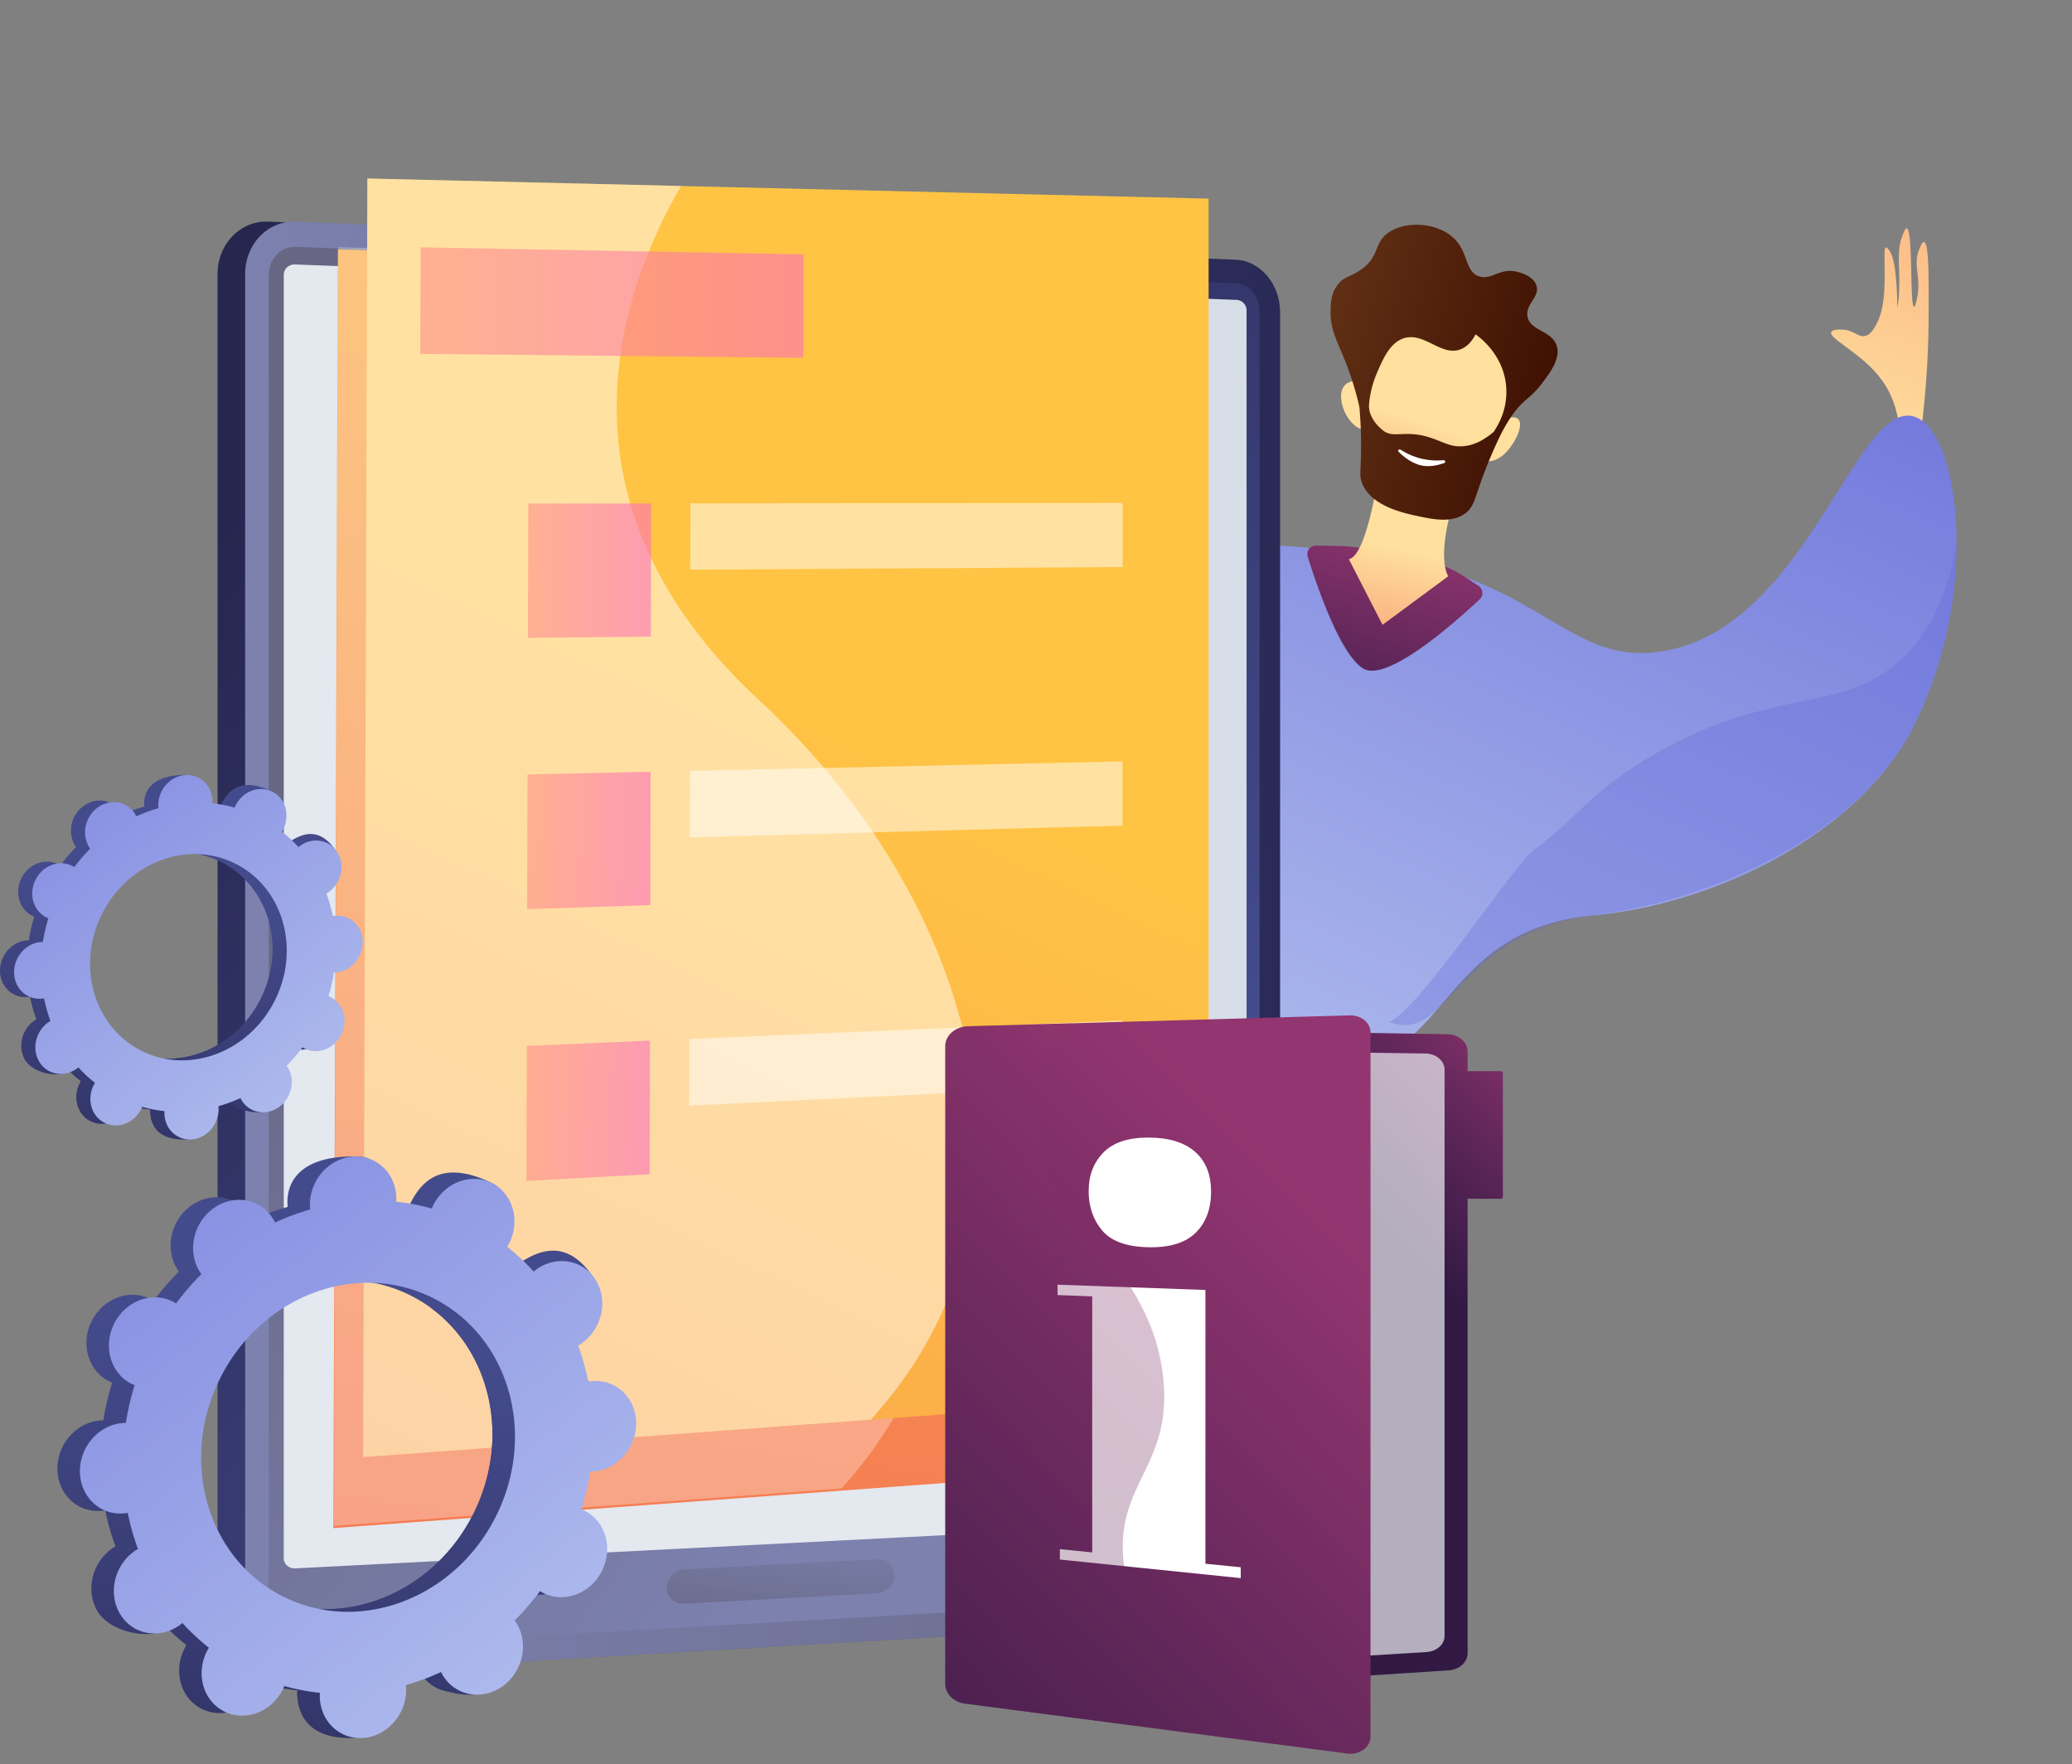 <svg xmlns="http://www.w3.org/2000/svg" width="242" height="206" fill="none"><rect width="100%" height="100%" fill="#808080" stroke="none"/><path fill="url(#a)" d="M221.93 52.73c.17-4.287-1.035-6.814-2.107-8.304-2.297-3.192-6.336-4.891-5.935-5.661.174-.335 1.074-.286 1.344-.272 1.318.071 1.773.91 2.578.748.6-.121.959-.712 1.234-1.176 1.389-2.353 1.028-5.979 1.058-8.534.002-.178.01-.588.16-.633.162-.048.407.353.49.488.879 1.441.836 6.473.834 6.473 0 0 .184-.514.236-2.142.091-2.836-.37-4.33.421-6.327.155-.39.296-.74.448-.732.764.04.344 9.162.858 9.172.129.003.258-.57.323-.855.602-2.663-.536-3.923.313-5.947.134-.318.329-.783.524-.77.657.042.541 5.42.549 7.902.014 3.705-.16 8.957-1.029 15.392l-2.299 1.177Z"/><path fill="url(#b)" d="M110.791 109.695c-2.099-6.432 11.357-38.527 19.501-42.91 9.474-5.098 23.812-2.683 29.791-1.96 19.789 2.397 22.746 12.778 33.687 11.288 16.971-2.312 22.876-29.096 29.618-27.513 5.536 1.3 8.066 20.898-.072 36.572-6.315 12.162-22.928 20.437-37.191 21.717-20.779 1.864-16.011 22.36-36.721 16.363-24.005-6.95-36.545-7.216-38.613-13.556v-.001Z"/><path fill="#6064D6" d="M228.518 63.455c-1.302 7.652-4.279 11.84-7.329 14.29-6.868 5.515-14.531 2.564-27.991 10.346-7.535 4.355-9.048 7.543-14.053 11.16-2.298 1.659-13.483 18.819-16.916 20.08 7.091 2.729 7.676-10.365 23.893-12.446 14.204-1.822 30.876-9.555 37.192-21.717 3.698-7.123 5.192-15.055 5.204-21.713Z" opacity=".3" style="mix-blend-mode:multiply"/><path fill="url(#c)" d="m156.483 63.758-2.777-.05a.999.999 0 0 0-.972 1.295c1.009 3.241 3.784 11.448 6.49 13.07 2.798 1.675 10.869-5.53 13.6-8.096a.999.999 0 0 0-.139-1.565l-1.737-1.13a13.02 13.02 0 0 0-4.672-1.88l-7.252-1.38a15.073 15.073 0 0 0-2.541-.263Z"/><path fill="url(#d)" d="M161.183 54.21s-1.398 10.655-3.64 11.09l3.93 7.666 7.681-5.68s-1.704-2.212 1.199-10.549l-9.17-2.527Z"/><path fill="url(#e)" d="M161.915 38.611c-.278.219-6.47 12.421 2.274 16.287 8.745 3.865 11.777-5.58 12.776-9.666 1-4.086-2.766-6.708-5.074-7.648-2.309-.941-8.988.251-9.975 1.027h-.001Z"/><path fill="url(#f)" d="M159.309 46.015s.126-2.239-1.799-1.352c-1.924.887-.403 5.07 1.686 5.49l.113-4.138Z"/><path fill="url(#g)" d="M175.644 48.93c-.311.106-2.429 4.86-2.429 4.86s1.274.517 2.717-1.002c1.443-1.518 2.873-4.926-.288-3.857Z"/><path fill="url(#h)" d="M181.838 40.442c-.522-1.859-3.156-1.772-3.441-3.505-.24-1.455 1.493-2.284 1.05-3.606-.371-1.107-1.911-1.506-2.185-1.577-2.082-.54-3.008.97-4.475.527-1.792-.543-1.184-3.03-3.284-4.726-2.038-1.646-5.648-1.758-7.537-.245-1.467 1.177-.86 2.506-2.774 4.01-1.316 1.033-2.18.857-3.005 1.996-.776 1.07-.786 2.29-.782 3.2.011 2.18.823 3.364 1.828 5.959a36.419 36.419 0 0 1 1.534 5.023 50.63 50.63 0 0 1 .189 5.544c-.043 2.158-.187 2.558.111 3.342 1.028 2.706 4.847 3.524 6.454 3.868 1.843.395 4.137.887 5.707-.376.848-.683.983-1.474 1.692-3.493a52.732 52.732 0 0 1 2.448-5.814c.01.003.528-1.088 1.446-2.354 1.146-1.58 1.909-1.673 3.157-3.29 1-1.296 2.292-2.97 1.867-4.484Zm-11.339 11.68c-1.204-.006-1.886-.486-3.381-.992-2.99-1.012-4.343.146-5.605-.875-.527-.426-1.709-1.537-1.617-3.016.081-.954.303-2.227.892-3.608.72-1.688 1.551-3.635 3.202-4.142 2.394-.737 4.382 2.214 6.649 1.282.867-.357 1.386-1.12 1.693-1.726.376.257 3.346 2.367 3.591 6.226.151 2.38-.811 4.199-1.466 5.151-.968.844-2.33 1.709-3.958 1.7Z"/><path fill="#fff" d="M163.606 52.523a7.764 7.764 0 0 0 4.951 1.215c.227-.022.34.25.135.326-.844.308-2.023.557-3.122.164-.908-.324-1.662-.916-2.215-1.47-.159-.158.057-.36.252-.235h-.001Z"/><path fill="url(#i)" d="M146.287 182.94c0 3.255-2.309 6.037-5.155 6.203l-109.8 6.411c-3.26.19-5.922-2.503-5.922-6.002V31.989c0-3.501 2.662-6.24 5.923-6.108l109.799 4.45c2.846.116 5.155 2.858 5.155 6.112v146.498-.001Z"/><path fill="url(#j)" d="M149.51 182.94c0 3.255-2.308 6.037-5.154 6.203l-109.8 6.411c-3.26.19-5.923-2.503-5.923-6.002V31.989c0-3.501 2.663-6.24 5.923-6.108l109.8 4.45c2.846.116 5.154 2.858 5.154 6.112v146.498-.001Z"/><path fill="url(#k)" d="M31.395 32.09v157.311c0 1.87 1.417 3.307 3.16 3.208l86.84-4.921 22.96-1.301c1.525-.087 2.76-1.571 2.76-3.316V36.355c0-1.745-1.234-3.208-2.76-3.267l-23.789-.923-86.01-3.34c-1.745-.067-3.161 1.394-3.161 3.265Z"/><path fill="#D8DEE8" d="M145.593 176.286c0 .649-.52 1.203-1.159 1.236l-109.967 5.625c-.73.037-1.326-.497-1.326-1.192V32.093c0-.695.595-1.237 1.326-1.21l109.967 4.137a1.225 1.225 0 0 1 1.159 1.22v140.046Z"/><path fill="url(#l)" d="m102.36 186.039-22.329 1.229c-1.194.066-2.163-.763-2.163-1.85v-.081c0-1.087.97-2.02 2.163-2.083l22.329-1.175c1.161-.06 2.1.757 2.1 1.827v.08c0 1.07-.939 1.989-2.1 2.052v.001Z"/><path fill="url(#m)" d="M92.414 31.071c0 .579-.511 1.028-1.143 1.004-.632-.025-1.145-.514-1.145-1.093 0-.58.513-1.029 1.145-1.003.631.025 1.143.514 1.143 1.092Z"/><path fill="#fff" d="M120.448 172.628c-.448-9.601 10.224-15.232 9.199-28.776-.093-1.222-1.046-11.703-9.479-18.808-7.573-6.38-13.937-3.979-27.953-9.068-9.823-3.566-20.865-7.575-25.332-15.62-8.87-15.975 16.476-31.93 11.288-52.612-1.486-5.926-5.684-13.19-16.768-20.776L34.556 25.88c-3.26-.133-5.923 2.607-5.923 6.108V189.55c0 3.501 2.663 6.193 5.923 6.003l100.043-5.842c-10.656-6.162-13.918-12.082-14.151-17.085v.001Z" opacity=".3" style="mix-blend-mode:screen"/><path fill="url(#n)" d="m137.74 171.153-98.806 7.29.53-149.315 98.276 2.349v139.676Z"/><path fill="#fff" d="m90.3 50.069-44.743-.465.04-12.44 44.721.827L90.3 50.07ZM71.483 81.581l-14.36.154.043-15.692 14.351.002-.034 15.536Zm55.101-8.119-50.5.307.017-7.746 50.485-.043-.002 7.482Zm-55.171 39.476-14.376.47.043-15.726 14.367-.313-.034 15.569Zm55.16-9.281-50.553 1.372.016-7.763 50.54-1.107-.003 7.498Zm-55.231 40.706-14.392.787.043-15.76 14.384-.629-.035 15.602Zm55.221-10.448-50.608 2.441.016-7.779 50.594-2.176-.002 7.514Z"/><path fill="#fff" d="m98.29 173.814-59.302 4.375.503-149.315 36.632.875C68.96 42.074 60.22 66.691 85.215 89.764c25.402 23.448 35.586 59.296 13.075 84.05Z" opacity=".3" style="mix-blend-mode:soft-light"/><path fill="url(#o)" d="M141.159 23.194v139.679l-39.45 2.912-59.302 4.376.504-149.315 36.631.875 61.617 1.473Z"/><path fill="#fff" d="m101.709 165.785-59.302 4.376.504-149.315 36.631.875c-7.163 12.324-15.903 36.942 9.092 60.014 25.403 23.449 35.587 59.297 13.075 84.05Z" opacity=".5" style="mix-blend-mode:soft-light"/><path fill="url(#p)" d="m93.826 41.786-44.742-.464.039-12.441 44.723.828-.02 12.077Z" opacity=".6" style="mix-blend-mode:multiply"/><path fill="url(#q)" d="m76.017 74.334-14.36.154.043-15.692 14.352.002-.035 15.536Z" opacity=".6" style="mix-blend-mode:multiply"/><path fill="#fff" d="m131.119 66.215-50.5.307.017-7.746 50.485-.044-.002 7.483Z" opacity=".5"/><path fill="url(#r)" d="m75.947 105.692-14.376.47.043-15.726 14.368-.313-.035 15.569Z" opacity=".6" style="mix-blend-mode:multiply"/><path fill="#fff" d="m131.108 96.41-50.554 1.372.017-7.762 50.54-1.107-.003 7.498Z" opacity=".5"/><path fill="url(#s)" d="m75.877 137.117-14.393.787.044-15.76 14.384-.629-.035 15.602Z" opacity=".6" style="mix-blend-mode:multiply"/><path fill="#fff" d="m131.098 126.669-50.609 2.44.017-7.778 50.594-2.176-.002 7.514Z" opacity=".5"/><path fill="url(#t)" d="M60.812 185.71c2.442 1.24 5.51.101 6.853-2.544 1.342-2.646.45-5.796-1.991-7.036a4.868 4.868 0 0 0-.386-.17 30.983 30.983 0 0 0 1.026-4.415c.14 0 .28-.003.423-.016 2.786-.248 4.998-2.809 4.939-5.721-.059-2.911-2.364-5.07-5.15-4.821a4.724 4.724 0 0 0-.432.061 28.419 28.419 0 0 0-1.193-4.216c.128-.075.256-.152.38-.239 2.384-1.671 3.146-4.968 1.702-7.366-1.443-2.397-4.546-2.985-6.93-1.315a5.484 5.484 0 0 0-.35.272 25.213 25.213 0 0 0-3.092-2.887 6.13 6.13 0 0 0 .225-.396c1.343-2.646 3.097-5.536.636-6.738-5.695-2.78-8.138-.4-9.48 2.245a5.97 5.97 0 0 0-.188.416 25.124 25.124 0 0 0-4.154-.794c.008-.147.016-.294.013-.443-.059-2.911.805-4.487-1.992-4.541-6.099-.119-8.157 2.529-8.099 5.441.003.152.016.301.031.448-1.397.398-2.77.908-4.106 1.525a5.084 5.084 0 0 0-.205-.384c-1.443-2.397-4.546-2.986-6.93-1.315-2.385 1.671-3.147 4.969-1.703 7.366.074.123.155.237.238.351a30.973 30.973 0 0 0-2.959 3.433 4.872 4.872 0 0 0-.364-.211c-2.442-1.24-5.51-.101-6.853 2.544-1.343 2.646-.451 5.796 1.99 7.036.127.064.257.118.386.17a30.97 30.97 0 0 0-1.025 4.415c-.14 0-.28.003-.423.015-2.787.249-4.998 2.81-4.94 5.721.059 2.911 2.365 5.07 5.151 4.822.146-.013.289-.036.431-.062.291 1.442.69 2.852 1.194 4.216a5.547 5.547 0 0 0-.38.239c-2.385 1.671-3.147 4.969-1.703 7.366 1.443 2.397 6.223 3.511 8.607 1.84.123-.086-1.44-.703-1.326-.797a25.266 25.266 0 0 0 3.091 2.887c-.078.129-.155.26-.225.396-1.342 2.646-.45 5.796 1.991 7.036 2.442 1.24 5.51.102 6.853-2.544.07-.137.13-.276.188-.415a25.24 25.24 0 0 0 4.154.793 5.733 5.733 0 0 0-.013.443c.059 2.912 2.364 5.07 5.15 4.822 2.788-.248 4.999-2.81 4.94-5.721a5.44 5.44 0 0 0-.03-.449 28.362 28.362 0 0 0 4.106-1.524 5 5 0 0 0 .205.384c1.443 2.397 4.547 2.985 6.93 1.315 2.384-1.671 3.146-4.968 1.702-7.366a4.684 4.684 0 0 0-.237-.35 30.962 30.962 0 0 0 2.958-3.433c.118.074.238.146.365.211Zm-30.446.386c-8.867-4.504-12.104-15.941-7.229-25.546 4.875-9.606 16.015-13.741 24.883-9.237 8.868 4.504 12.104 15.941 7.229 25.546-4.875 9.606-16.015 13.741-24.883 9.237Z"/><path fill="url(#u)" d="M66.737 171.529c2.787-.249 4.998-2.81 4.94-5.721-.059-2.912-2.365-5.07-5.151-4.822a4.726 4.726 0 0 0-.431.062 28.385 28.385 0 0 0-1.193-4.216c.128-.075.255-.153.38-.24 2.384-1.67 5.333-5.707 3.65-7.944-3.191-4.243-6.495-2.407-8.879-.736a5.858 5.858 0 0 0-.35.271 25.213 25.213 0 0 0-3.092-2.887c.079-.128.155-.259.225-.396.73-1.439.795-3.027.313-4.377a805.461 805.461 0 0 0-6.806 12.219c7.074 5.185 9.327 15.404 4.905 24.117-3.747 7.383-11.196 11.528-18.468 11.009-.325.842-.643 1.688-.99 2.522-.944 2.262-2.014 4.477-3.087 6.69.674.127 1.352.227 2.031.298a5.759 5.759 0 0 0-.013.444c.059 2.911 1.826 5.384 6.876 5.117 2.793-.149 3.273-3.106 3.214-6.017a5.374 5.374 0 0 0-.03-.448 28.494 28.494 0 0 0 4.106-1.525c.064.13.13.259.205.384 1.444 2.397 6.452 3.415 8.836 1.745 2.385-1.671 1.24-5.398-.203-7.795a4.704 4.704 0 0 0-.237-.351 30.973 30.973 0 0 0 2.958-3.434c.118.074.238.147.365.211 2.442 1.241 5.51.102 6.853-2.544 1.343-2.645.451-5.795-1.991-7.035-.127-.065-.256-.118-.385-.171a30.989 30.989 0 0 0 1.025-4.414c.14 0 .28-.003.423-.016h.001Z"/><path fill="url(#v)" d="M63.438 186.009c2.442 1.24 5.51.101 6.853-2.544 1.343-2.646.451-5.796-1.99-7.036a4.868 4.868 0 0 0-.386-.17 30.97 30.97 0 0 0 1.025-4.415c.14 0 .28-.003.423-.015 2.787-.249 4.998-2.81 4.94-5.722-.06-2.911-2.365-5.069-5.151-4.821a5.104 5.104 0 0 0-.431.061 28.419 28.419 0 0 0-1.194-4.216c.128-.075.256-.152.38-.239 2.385-1.671 3.147-4.968 1.703-7.366-1.443-2.397-4.547-2.985-6.93-1.315a5.428 5.428 0 0 0-.35.272 25.214 25.214 0 0 0-3.093-2.887c.08-.129.156-.26.226-.396 1.342-2.646.45-5.796-1.991-7.036-2.443-1.241-5.51-.101-6.853 2.544-.07.137-.13.276-.188.415a25.227 25.227 0 0 0-4.154-.793c.009-.147.016-.294.013-.443-.059-2.911-2.364-5.07-5.151-4.822-2.787.248-4.998 2.81-4.94 5.722.004.152.017.301.032.448-1.398.398-2.77.908-4.107 1.525a5.05 5.05 0 0 0-.204-.384c-1.444-2.398-4.547-2.986-6.931-1.315-2.384 1.671-3.147 4.968-1.703 7.366.074.123.156.237.238.351a30.87 30.87 0 0 0-2.958 3.433A4.912 4.912 0 0 0 20.2 152c-2.442-1.241-5.51-.101-6.853 2.544s-.451 5.796 1.99 7.036c.128.064.257.118.386.17a30.97 30.97 0 0 0-1.025 4.415c-.14 0-.28.002-.423.015-2.787.249-4.998 2.81-4.94 5.721.06 2.912 2.365 5.07 5.152 4.822a5.11 5.11 0 0 0 .43-.061 28.36 28.36 0 0 0 1.194 4.215 5.612 5.612 0 0 0-.38.24c-2.385 1.671-3.147 4.968-1.703 7.365 1.444 2.398 4.547 2.986 6.93 1.316.123-.086.238-.179.35-.272a25.213 25.213 0 0 0 3.093 2.887 6.1 6.1 0 0 0-.226.396c-1.342 2.645-.45 5.796 1.992 7.036 2.442 1.24 5.51.101 6.853-2.544.069-.137.129-.276.187-.416a25.13 25.13 0 0 0 4.154.794 5.669 5.669 0 0 0-.013.443c.059 2.911 2.365 5.07 5.151 4.821 2.787-.248 4.998-2.809 4.94-5.721a5.374 5.374 0 0 0-.031-.448 28.259 28.259 0 0 0 4.106-1.525c.064.13.13.259.205.384 1.444 2.397 4.547 2.986 6.93 1.315 2.385-1.67 3.147-4.968 1.703-7.365a5.168 5.168 0 0 0-.238-.351 30.883 30.883 0 0 0 2.959-3.434c.118.075.238.147.364.211Zm-30.445.386c-8.868-4.504-12.104-15.941-7.23-25.546 4.875-9.605 16.016-13.74 24.884-9.236 8.867 4.504 12.104 15.94 7.229 25.546-4.875 9.605-16.016 13.74-24.883 9.236Z"/><path fill="url(#w)" d="M33.91 122.249c1.53.778 3.454.064 4.295-1.595.842-1.657.283-3.632-1.248-4.409-.08-.04-.16-.075-.242-.107.285-.917.5-1.842.643-2.767.088 0 .176-.001.265-.01 1.747-.156 3.133-1.761 3.096-3.586-.036-1.824-1.482-3.177-3.228-3.022a2.974 2.974 0 0 0-.27.039 17.822 17.822 0 0 0-.748-2.643c.08-.047.16-.096.238-.15 1.494-1.047 1.972-3.114 1.067-4.616-.906-1.503-2.85-1.872-4.344-.824a3.493 3.493 0 0 0-.22.17 15.818 15.818 0 0 0-1.937-1.81c.05-.08.097-.162.14-.247.842-1.658 1.942-3.47.399-4.223-3.569-1.742-5.1-.25-5.942 1.408-.043.086-.08.173-.117.26a15.794 15.794 0 0 0-2.604-.497c.006-.092.01-.184.008-.278-.036-1.825.505-2.812-1.248-2.846-3.822-.075-5.112 1.585-5.076 3.41.003.094.01.188.02.28-.876.25-1.737.57-2.574.956a3.004 3.004 0 0 0-.129-.241c-.905-1.503-2.85-1.872-4.343-.824-1.495 1.047-1.972 3.114-1.067 4.616.046.078.097.15.149.22a19.415 19.415 0 0 0-1.854 2.153 3.033 3.033 0 0 0-.229-.133c-1.53-.777-3.454-.063-4.295 1.595-.841 1.658-.283 3.632 1.248 4.41.08.04.16.074.242.106a19.408 19.408 0 0 0-.643 2.767 3.38 3.38 0 0 0-.265.009c-1.747.156-3.133 1.762-3.096 3.586.036 1.825 1.482 3.178 3.228 3.022.092-.008.181-.022.27-.039.183.904.433 1.788.748 2.643-.08.047-.16.096-.238.15-1.494 1.047-1.972 3.114-1.066 4.616.905 1.503 3.9 2.201 5.394 1.153.077-.054-.902-.441-.831-.499.59.653 1.237 1.257 1.937 1.809-.05.081-.097.163-.14.248-.842 1.658-.284 3.633 1.247 4.41 1.531.777 3.454.064 4.296-1.595a3.99 3.99 0 0 0 .117-.26c.859.239 1.729.405 2.604.497-.006.092-.01.184-.008.278.036 1.824 1.482 3.178 3.228 3.022 1.747-.156 3.133-1.762 3.096-3.586a3.58 3.58 0 0 0-.019-.281c.876-.25 1.737-.569 2.574-.956.04.082.08.163.128.241.905 1.503 2.85 1.872 4.344.824 1.494-1.047 1.972-3.114 1.067-4.616a3.134 3.134 0 0 0-.148-.22 19.4 19.4 0 0 0 1.854-2.152c.074.047.149.092.228.133l-.001.001Zm-19.082.243c-5.558-2.823-7.587-9.992-4.531-16.012 3.055-6.02 10.038-8.612 15.595-5.789 5.558 2.823 7.587 9.991 4.531 16.011-3.055 6.021-10.038 8.612-15.595 5.79Z"/><path fill="url(#x)" d="M37.624 113.362c1.746-.156 3.133-1.762 3.096-3.586-.036-1.824-1.482-3.177-3.228-3.021a2.7 2.7 0 0 0-.27.038 17.776 17.776 0 0 0-.748-2.642c.08-.048.16-.096.238-.151 1.494-1.046 3.342-3.577 2.288-4.978-2.001-2.66-4.071-1.509-5.566-.462a3.493 3.493 0 0 0-.219.17 15.774 15.774 0 0 0-1.938-1.809 3.48 3.48 0 0 0 .337-2.992 499.363 499.363 0 0 0-4.265 7.659c4.433 3.25 5.845 9.655 3.074 15.115-2.349 4.627-7.017 7.225-11.575 6.9-.203.528-.403 1.058-.62 1.58-.592 1.418-1.263 2.807-1.935 4.193.422.08.847.143 1.273.188-.006.092-.01.184-.008.278.036 1.824 1.144 3.375 4.31 3.207 1.75-.093 2.051-1.946 2.015-3.771a3.58 3.58 0 0 0-.02-.281 17.85 17.85 0 0 0 2.574-.956c.04.082.08.162.129.241.905 1.503 4.044 2.141 5.538 1.094 1.494-1.047.778-3.384-.127-4.886a3.159 3.159 0 0 0-.149-.221 19.4 19.4 0 0 0 1.854-2.152c.074.047.15.093.229.133 1.53.777 3.453.063 4.295-1.594.841-1.658.283-3.633-1.248-4.41-.08-.04-.16-.074-.242-.106.284-.918.499-1.843.643-2.767.087 0 .175-.003.265-.01v-.001Z"/><path fill="url(#y)" d="M35.556 122.437c1.53.777 3.454.064 4.296-1.595.84-1.657.283-3.632-1.249-4.409-.08-.04-.16-.075-.241-.107.284-.917.499-1.842.642-2.767.088 0 .176-.001.266-.01 1.746-.156 3.132-1.761 3.096-3.586-.037-1.825-1.482-3.177-3.229-3.022-.091.008-.18.023-.27.039a17.834 17.834 0 0 0-.748-2.643c.08-.047.16-.096.238-.15 1.495-1.047 1.972-3.114 1.067-4.616-.905-1.503-2.85-1.872-4.344-.824a3.456 3.456 0 0 0-.22.17 15.818 15.818 0 0 0-1.937-1.81c.05-.08.098-.162.141-.247.842-1.658.283-3.633-1.248-4.41-1.53-.777-3.454-.064-4.295 1.595a3.475 3.475 0 0 0-.117.26 15.803 15.803 0 0 0-2.604-.497c.006-.092.01-.184.008-.278-.037-1.825-1.482-3.178-3.229-3.022-1.746.156-3.132 1.762-3.096 3.586.002.095.01.189.02.281-.876.25-1.737.57-2.574.956a3.004 3.004 0 0 0-.129-.241c-.905-1.503-2.85-1.872-4.344-.824-1.494 1.047-1.971 3.113-1.066 4.616.046.077.097.149.148.22a19.413 19.413 0 0 0-1.853 2.152 3.406 3.406 0 0 0-.23-.132c-1.53-.777-3.453-.064-4.294 1.595-.842 1.657-.283 3.632 1.248 4.409.08.04.16.075.242.107A19.377 19.377 0 0 0 5.008 110c-.088 0-.176.001-.265.009-1.747.156-3.133 1.762-3.097 3.586.037 1.824 1.482 3.177 3.229 3.021a2.74 2.74 0 0 0 .27-.038c.182.904.433 1.788.748 2.642-.08.048-.16.096-.238.151-1.494 1.047-1.972 3.113-1.067 4.616.905 1.502 2.85 1.871 4.344.824a3.46 3.46 0 0 0 .22-.171c.59.653 1.237 1.258 1.937 1.81a3.53 3.53 0 0 0-.141.248c-.841 1.658-.283 3.632 1.248 4.41 1.53.777 3.454.063 4.295-1.595.044-.086.082-.173.118-.26a15.89 15.89 0 0 0 2.603.497c-.006.092-.01.184-.008.278.037 1.824 1.482 3.177 3.229 3.021 1.746-.156 3.133-1.761 3.096-3.585a3.606 3.606 0 0 0-.02-.282 17.733 17.733 0 0 0 2.575-.955c.04.082.08.162.128.241.905 1.503 2.85 1.872 4.344.824 1.494-1.047 1.972-3.114 1.067-4.616a2.887 2.887 0 0 0-.148-.22 19.4 19.4 0 0 0 1.853-2.152c.075.047.15.092.229.132v.001Zm-19.082.243c-5.558-2.823-7.586-9.992-4.53-16.012 3.055-6.02 10.037-8.612 15.595-5.789 5.557 2.822 7.586 9.991 4.53 16.011-3.055 6.021-10.037 8.612-15.595 5.79Z"/><path fill="url(#z)" d="M113.848 119.917v78.723l55.331-3.584c1.257-.074 2.231-.952 2.231-2.012v-70.26c0-1.091-1.033-1.985-2.33-2.015l-55.233-.852h.001Z"/><path fill="#F4F7FA" d="M111.037 122.245v74.067l55.584-3.397c1.182-.069 2.099-.896 2.099-1.892v-66.105c0-1.027-.972-1.867-2.193-1.896l-55.491-.776.001-.001Z" opacity=".67"/><path fill="url(#A)" d="M169.195 125.084h6.107c.124 0 .225.1.225.225v14.45c0 .124-.1.224-.225.224h-6.107v-14.899Z"/><path fill="url(#B)" d="M110.404 122.15v74.511c0 1.14.988 2.109 2.326 2.283l44.693 5.829c1.402.152 2.645-.766 2.645-1.955V120.54c0-1.108-1.087-1.999-2.404-1.97l-44.605 1.272c-1.48.042-2.654 1.064-2.654 2.309l-.001-.001Z"/><path fill="#fff" d="m123.516 150.018 17.273.618v31.969l4.124.412v1.267l-21.126-2.168v-1.214l3.777.378v-29.895l-4.049-.155v-1.213l.001.001Zm10.501-4.375c-2.499-.065-4.262-.725-5.308-1.977-1.04-1.246-1.56-2.773-1.56-4.583s.565-3.299 1.699-4.474c1.139-1.179 2.88-1.771 5.24-1.771 2.38 0 4.205.544 5.462 1.636 1.263 1.098 1.897 2.663 1.897 4.689 0 2.027-.611 3.635-1.825 4.817-1.209 1.178-3.083 1.73-5.607 1.664l.002-.001Z"/><path fill="url(#C)" d="M131.174 181.804c-.644-8.701 5.762-10.778 4.682-20.931-1.563-14.702-15.983-19.609-14.786-31.707.374-3.777 2.148-7.027 4.274-9.675l-12.286.351c-1.48.042-2.654 1.063-2.654 2.308v74.511c0 1.14.988 2.109 2.326 2.283l34.433 4.491c-12.014-8.349-15.554-15.756-15.989-21.63v-.001Z" opacity=".3" style="mix-blend-mode:multiply"/><defs><linearGradient id="b" x1="147.358" x2="208.591" y1="136.257" y2="1.544" gradientUnits="userSpaceOnUse"><stop stop-color="#B1BEEE"/><stop offset="1" stop-color="#6064D6"/></linearGradient><linearGradient id="o" x1="-29.401" x2="97.143" y1="349.631" y2="81.206" gradientUnits="userSpaceOnUse"><stop stop-color="#F36F56"/><stop offset="1" stop-color="#FFC444"/></linearGradient><linearGradient id="c" x1="155.714" x2="165.93" y1="91.395" y2="56.801" gradientUnits="userSpaceOnUse"><stop stop-color="#311944"/><stop offset=".56" stop-color="#6F2B60"/><stop offset="1" stop-color="#A03976"/></linearGradient><linearGradient id="d" x1="163.826" x2="158.759" y1="64.151" y2="86.87" gradientUnits="userSpaceOnUse"><stop stop-color="#FFE09E"/><stop offset="1" stop-color="#F36F56"/></linearGradient><linearGradient id="e" x1="166.742" x2="161.025" y1="49.601" y2="66.384" gradientUnits="userSpaceOnUse"><stop stop-color="#FFE09E"/><stop offset="1" stop-color="#F36F56"/></linearGradient><linearGradient id="f" x1="156.822" x2="151.049" y1="51.81" y2="71.743" gradientUnits="userSpaceOnUse"><stop stop-color="#FFE09E"/><stop offset="1" stop-color="#F36F56"/></linearGradient><linearGradient id="g" x1="173.95" x2="168.177" y1="56.77" y2="76.703" gradientUnits="userSpaceOnUse"><stop stop-color="#FFE09E"/><stop offset="1" stop-color="#F36F56"/></linearGradient><linearGradient id="h" x1="154.101" x2="180.33" y1="40.002" y2="47.219" gradientUnits="userSpaceOnUse"><stop stop-color="#602F14"/><stop offset="1" stop-color="#401102"/></linearGradient><linearGradient id="i" x1="32.369" x2="138.859" y1="53.998" y2="171.302" gradientUnits="userSpaceOnUse"><stop stop-color="#26264F"/><stop offset="1" stop-color="#444B8C"/></linearGradient><linearGradient id="j" x1="30.985" x2="164.761" y1="110.812" y2="107.085" gradientUnits="userSpaceOnUse"><stop stop-color="#444B8C"/><stop offset="1" stop-color="#26264F"/></linearGradient><linearGradient id="k" x1="125.66" x2="44.643" y1="142.642" y2="76.379" gradientUnits="userSpaceOnUse"><stop stop-color="#444B8C"/><stop offset="1" stop-color="#26264F"/></linearGradient><linearGradient id="l" x1="92.249" x2="90.035" y1="176.401" y2="193.252" gradientUnits="userSpaceOnUse"><stop stop-color="#444B8C"/><stop offset="1" stop-color="#26264F"/></linearGradient><linearGradient id="m" x1="90.703" x2="91.957" y1="30.401" y2="31.782" gradientUnits="userSpaceOnUse"><stop stop-color="#FF9085"/><stop offset="1" stop-color="#FB6FBB"/></linearGradient><linearGradient id="n" x1="69.539" x2="110.093" y1="221.148" y2="-36.103" gradientUnits="userSpaceOnUse"><stop stop-color="#F36F56"/><stop offset="1" stop-color="#FFC444"/></linearGradient><linearGradient id="a" x1="215.791" x2="248.579" y1="53.334" y2="-28.648" gradientUnits="userSpaceOnUse"><stop stop-color="#FFE09E"/><stop offset="1" stop-color="#F36F56"/></linearGradient><linearGradient id="p" x1="49.084" x2="93.846" y1="35.334" y2="35.334" gradientUnits="userSpaceOnUse"><stop stop-color="#FF9085"/><stop offset="1" stop-color="#FB6FBB"/></linearGradient><linearGradient id="q" x1="61.657" x2="76.052" y1="66.642" y2="66.642" gradientUnits="userSpaceOnUse"><stop stop-color="#FF9085"/><stop offset="1" stop-color="#FB6FBB"/></linearGradient><linearGradient id="r" x1="61.571" x2="75.982" y1="98.142" y2="98.142" gradientUnits="userSpaceOnUse"><stop stop-color="#FF9085"/><stop offset="1" stop-color="#FB6FBB"/></linearGradient><linearGradient id="s" x1="61.484" x2="75.912" y1="129.709" y2="129.709" gradientUnits="userSpaceOnUse"><stop stop-color="#FF9085"/><stop offset="1" stop-color="#FB6FBB"/></linearGradient><linearGradient id="t" x1="40.629" x2="30.732" y1="157.217" y2="236.364" gradientUnits="userSpaceOnUse"><stop stop-color="#444B8C"/><stop offset="1" stop-color="#26264F"/></linearGradient><linearGradient id="u" x1="55.022" x2="45.126" y1="159.016" y2="238.164" gradientUnits="userSpaceOnUse"><stop stop-color="#444B8C"/><stop offset="1" stop-color="#26264F"/></linearGradient><linearGradient id="v" x1="67.402" x2="-26.042" y1="201.419" y2="83.099" gradientUnits="userSpaceOnUse"><stop stop-color="#B1BEEE"/><stop offset="1" stop-color="#6064D6"/></linearGradient><linearGradient id="w" x1="21.26" x2="15.057" y1="104.39" y2="153.997" gradientUnits="userSpaceOnUse"><stop stop-color="#444B8C"/><stop offset="1" stop-color="#26264F"/></linearGradient><linearGradient id="x" x1="30.282" x2="24.079" y1="105.519" y2="155.126" gradientUnits="userSpaceOnUse"><stop stop-color="#444B8C"/><stop offset="1" stop-color="#26264F"/></linearGradient><linearGradient id="y" x1="38.041" x2="-20.527" y1="132.096" y2="57.936" gradientUnits="userSpaceOnUse"><stop stop-color="#B1BEEE"/><stop offset="1" stop-color="#6064D6"/></linearGradient><linearGradient id="z" x1="181.223" x2="159.881" y1="121.042" y2="140.84" gradientUnits="userSpaceOnUse"><stop stop-color="#943571"/><stop offset="1" stop-color="#311944"/></linearGradient><linearGradient id="A" x1="183.529" x2="162.066" y1="122.103" y2="142.013" gradientUnits="userSpaceOnUse"><stop stop-color="#943571"/><stop offset="1" stop-color="#311944"/></linearGradient><linearGradient id="B" x1="155.864" x2="85.241" y1="142.044" y2="211.76" gradientUnits="userSpaceOnUse"><stop stop-color="#933570"/><stop offset="1" stop-color="#311944"/></linearGradient><linearGradient id="C" x1="150.762" x2="82.769" y1="140.656" y2="207.775" gradientUnits="userSpaceOnUse"><stop stop-color="#953671"/><stop offset="1" stop-color="#311944"/></linearGradient></defs></svg>